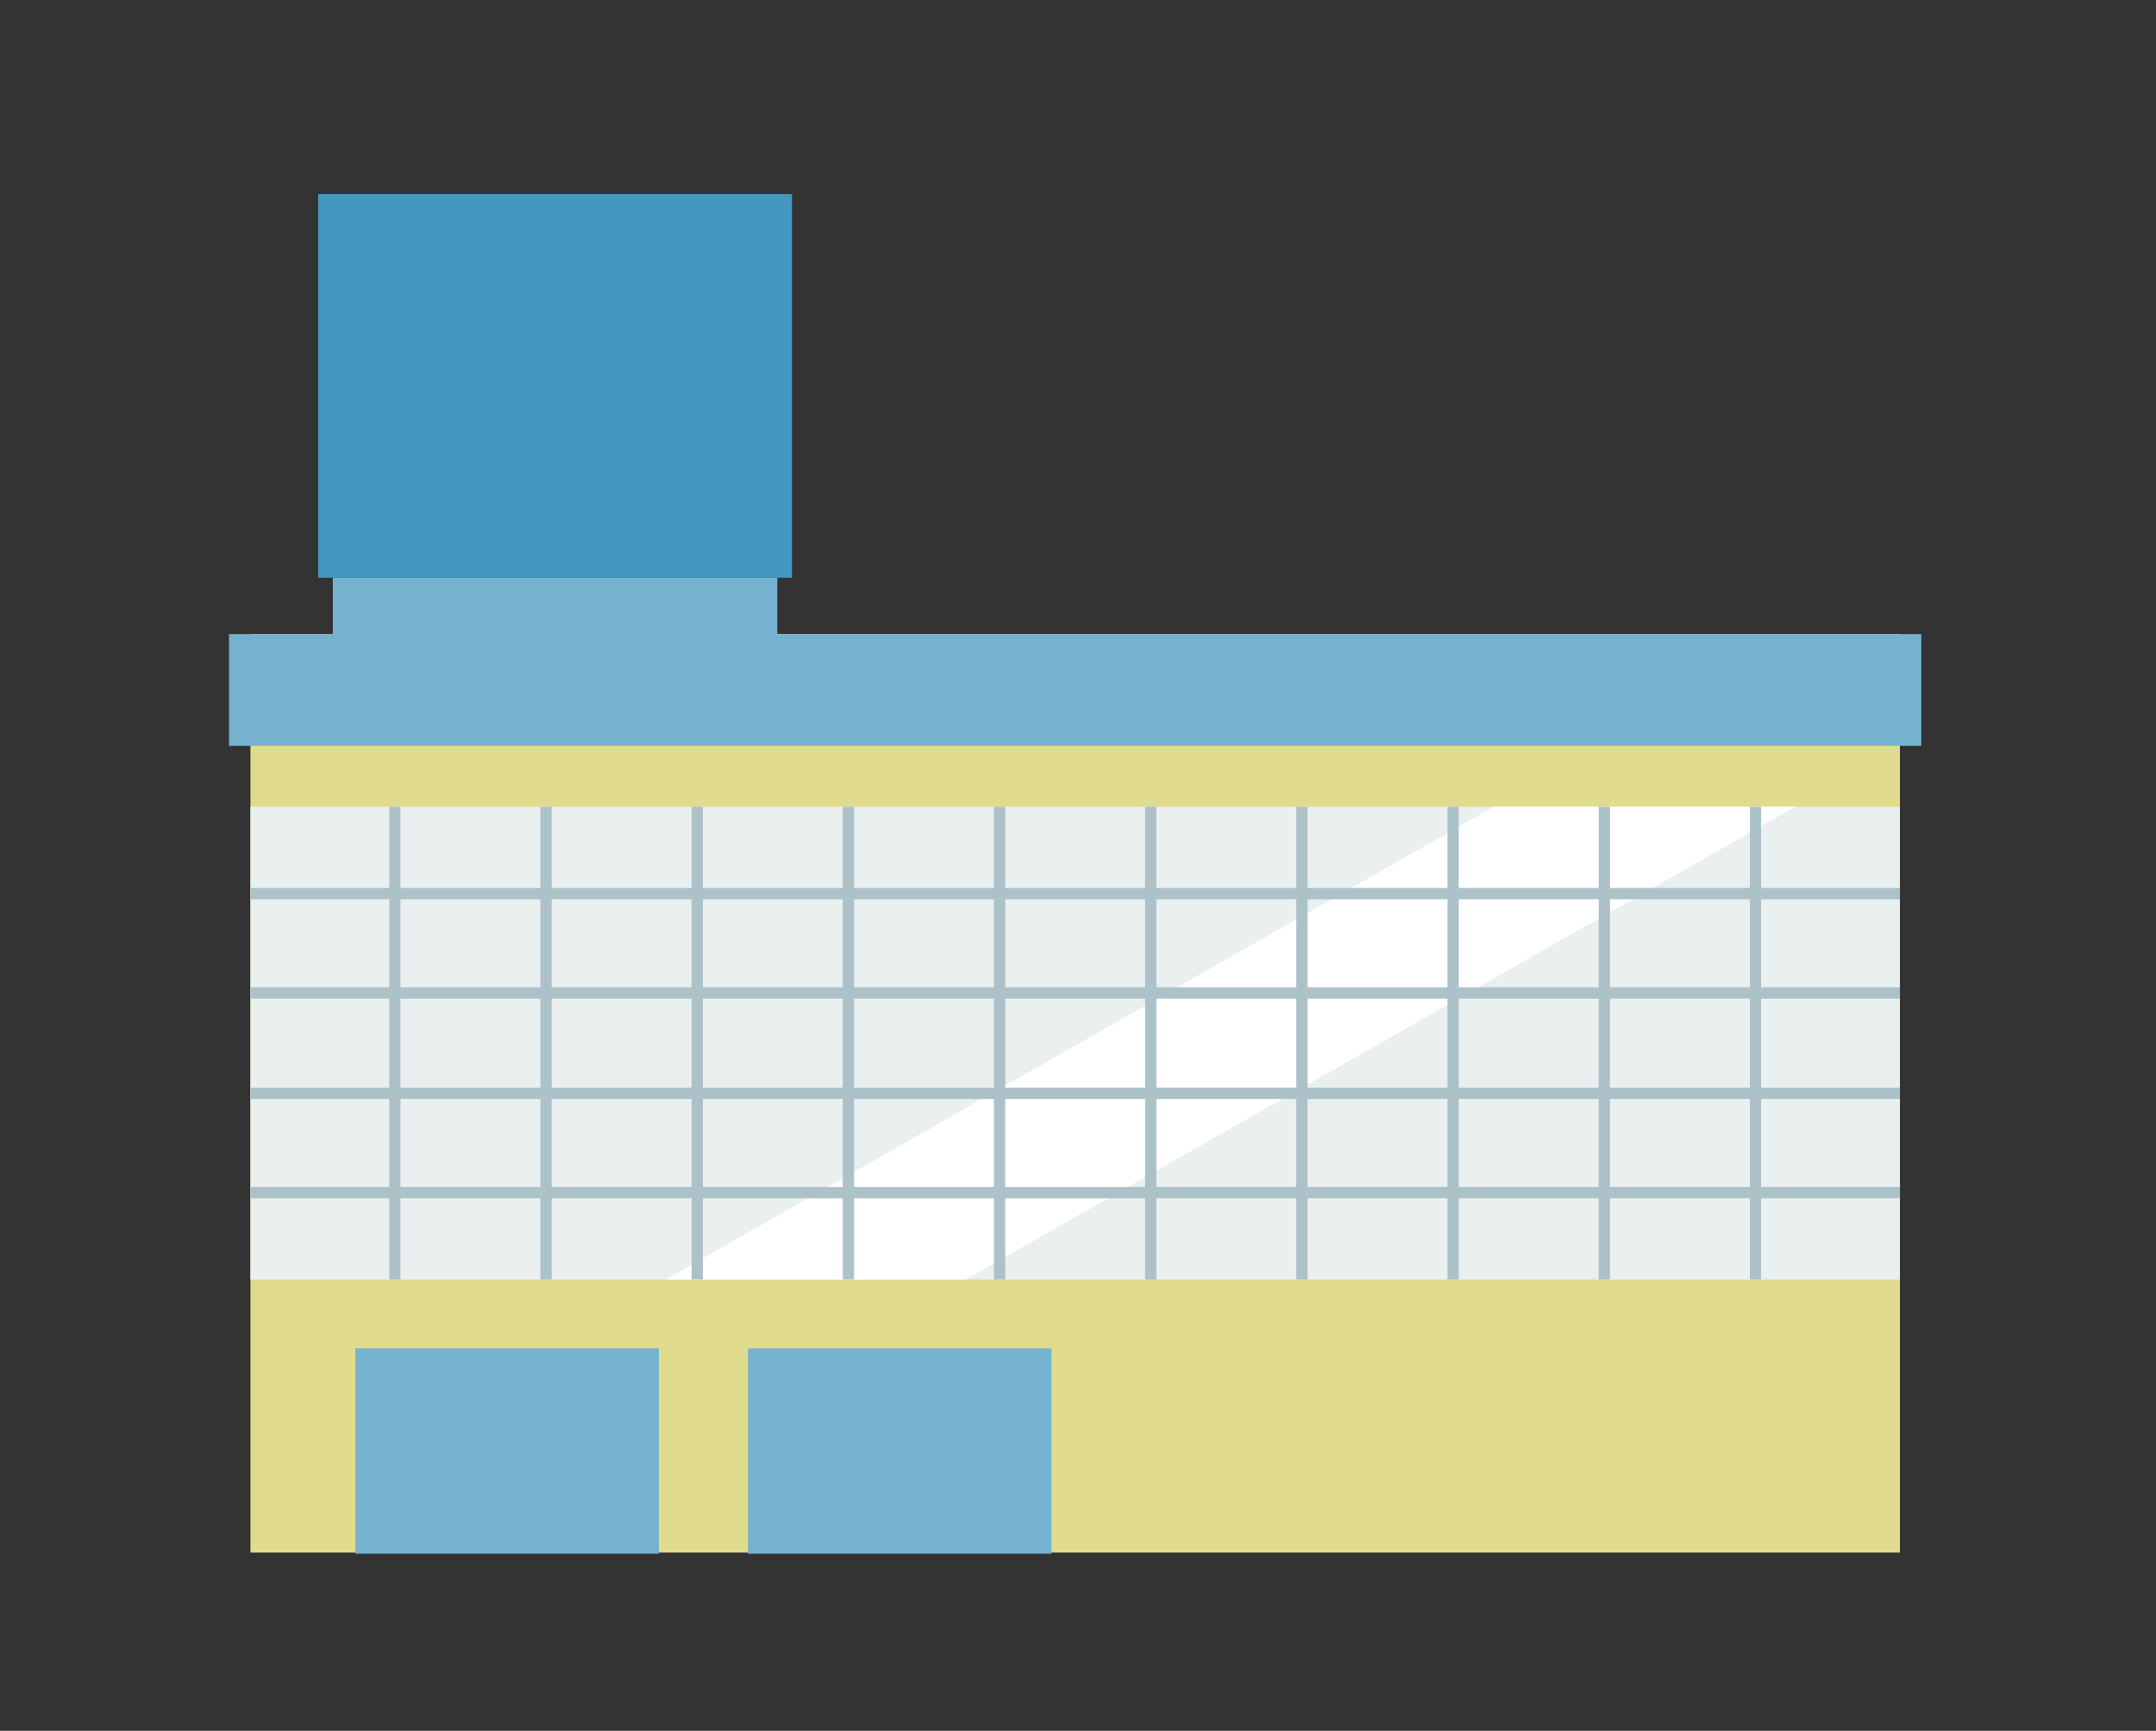 <?xml version="1.0" encoding="utf-8"?>
<!-- Generator: Adobe Illustrator 27.2.0, SVG Export Plug-In . SVG Version: 6.00 Build 0)  -->
<svg version="1.1" id="_レイヤー_2" xmlns="http://www.w3.org/2000/svg" xmlns:xlink="http://www.w3.org/1999/xlink" x="0px"
	 y="0px" viewBox="0 0 191.1 153.4" style="enable-background:new 0 0 191.1 153.4;" xml:space="preserve">
<rect x="0" y="0" width="191.1" height="153.4" fill="#333333" stroke="none"/>
<style type="text/css">
	.st0{fill:#E1DB8E;}
	.st1{fill:#75B2CF;}
	.st2{fill:#EAEFF0;}
	.st3{fill:#FFFFFF;}
	.st4{fill:#4497BE;}
	.st5{fill:none;stroke:#ADC1C9;stroke-miterlimit:10;}
</style>
<g id="_デザイン">
	<g>
		<g>
			<rect x="22.2" y="56.2" class="st0" width="146.2" height="81.4"/>
			<rect x="20.3" y="56.2" class="st1" width="150" height="9.9"/>
			<rect x="22.2" y="71.5" class="st2" width="146.2" height="41.9"/>
			<polygon class="st3" points="159.1,71.5 132.4,71.5 59,113.4 85.6,113.4 			"/>
			<rect x="29.5" y="51.2" class="st1" width="39.4" height="5"/>
			<rect x="28.2" y="17.2" class="st4" width="42" height="34"/>
			<rect x="31.5" y="119.5" class="st1" width="26.9" height="18.2"/>
			<rect x="66.3" y="119.5" class="st1" width="26.9" height="18.2"/>
		</g>
		<g>
			<line class="st5" x1="35" y1="71.5" x2="35" y2="113.4"/>
			<line class="st5" x1="48.4" y1="71.5" x2="48.4" y2="113.4"/>
			<line class="st5" x1="61.8" y1="71.5" x2="61.8" y2="113.4"/>
			<line class="st5" x1="75.2" y1="71.5" x2="75.2" y2="113.4"/>
			<line class="st5" x1="88.6" y1="71.5" x2="88.6" y2="113.4"/>
			<line class="st5" x1="102" y1="71.5" x2="102" y2="113.4"/>
			<line class="st5" x1="115.4" y1="71.5" x2="115.4" y2="113.4"/>
			<line class="st5" x1="128.8" y1="71.5" x2="128.8" y2="113.4"/>
			<line class="st5" x1="142.2" y1="71.5" x2="142.2" y2="113.4"/>
			<line class="st5" x1="155.6" y1="71.5" x2="155.6" y2="113.4"/>
		</g>
		<g>
			<line class="st5" x1="22.2" y1="79.2" x2="168.4" y2="79.2"/>
			<line class="st5" x1="22.2" y1="88" x2="168.4" y2="88"/>
			<line class="st5" x1="22.2" y1="96.9" x2="168.4" y2="96.9"/>
			<line class="st5" x1="22.2" y1="105.7" x2="168.4" y2="105.7"/>
		</g>
	</g>
</g>
</svg>
